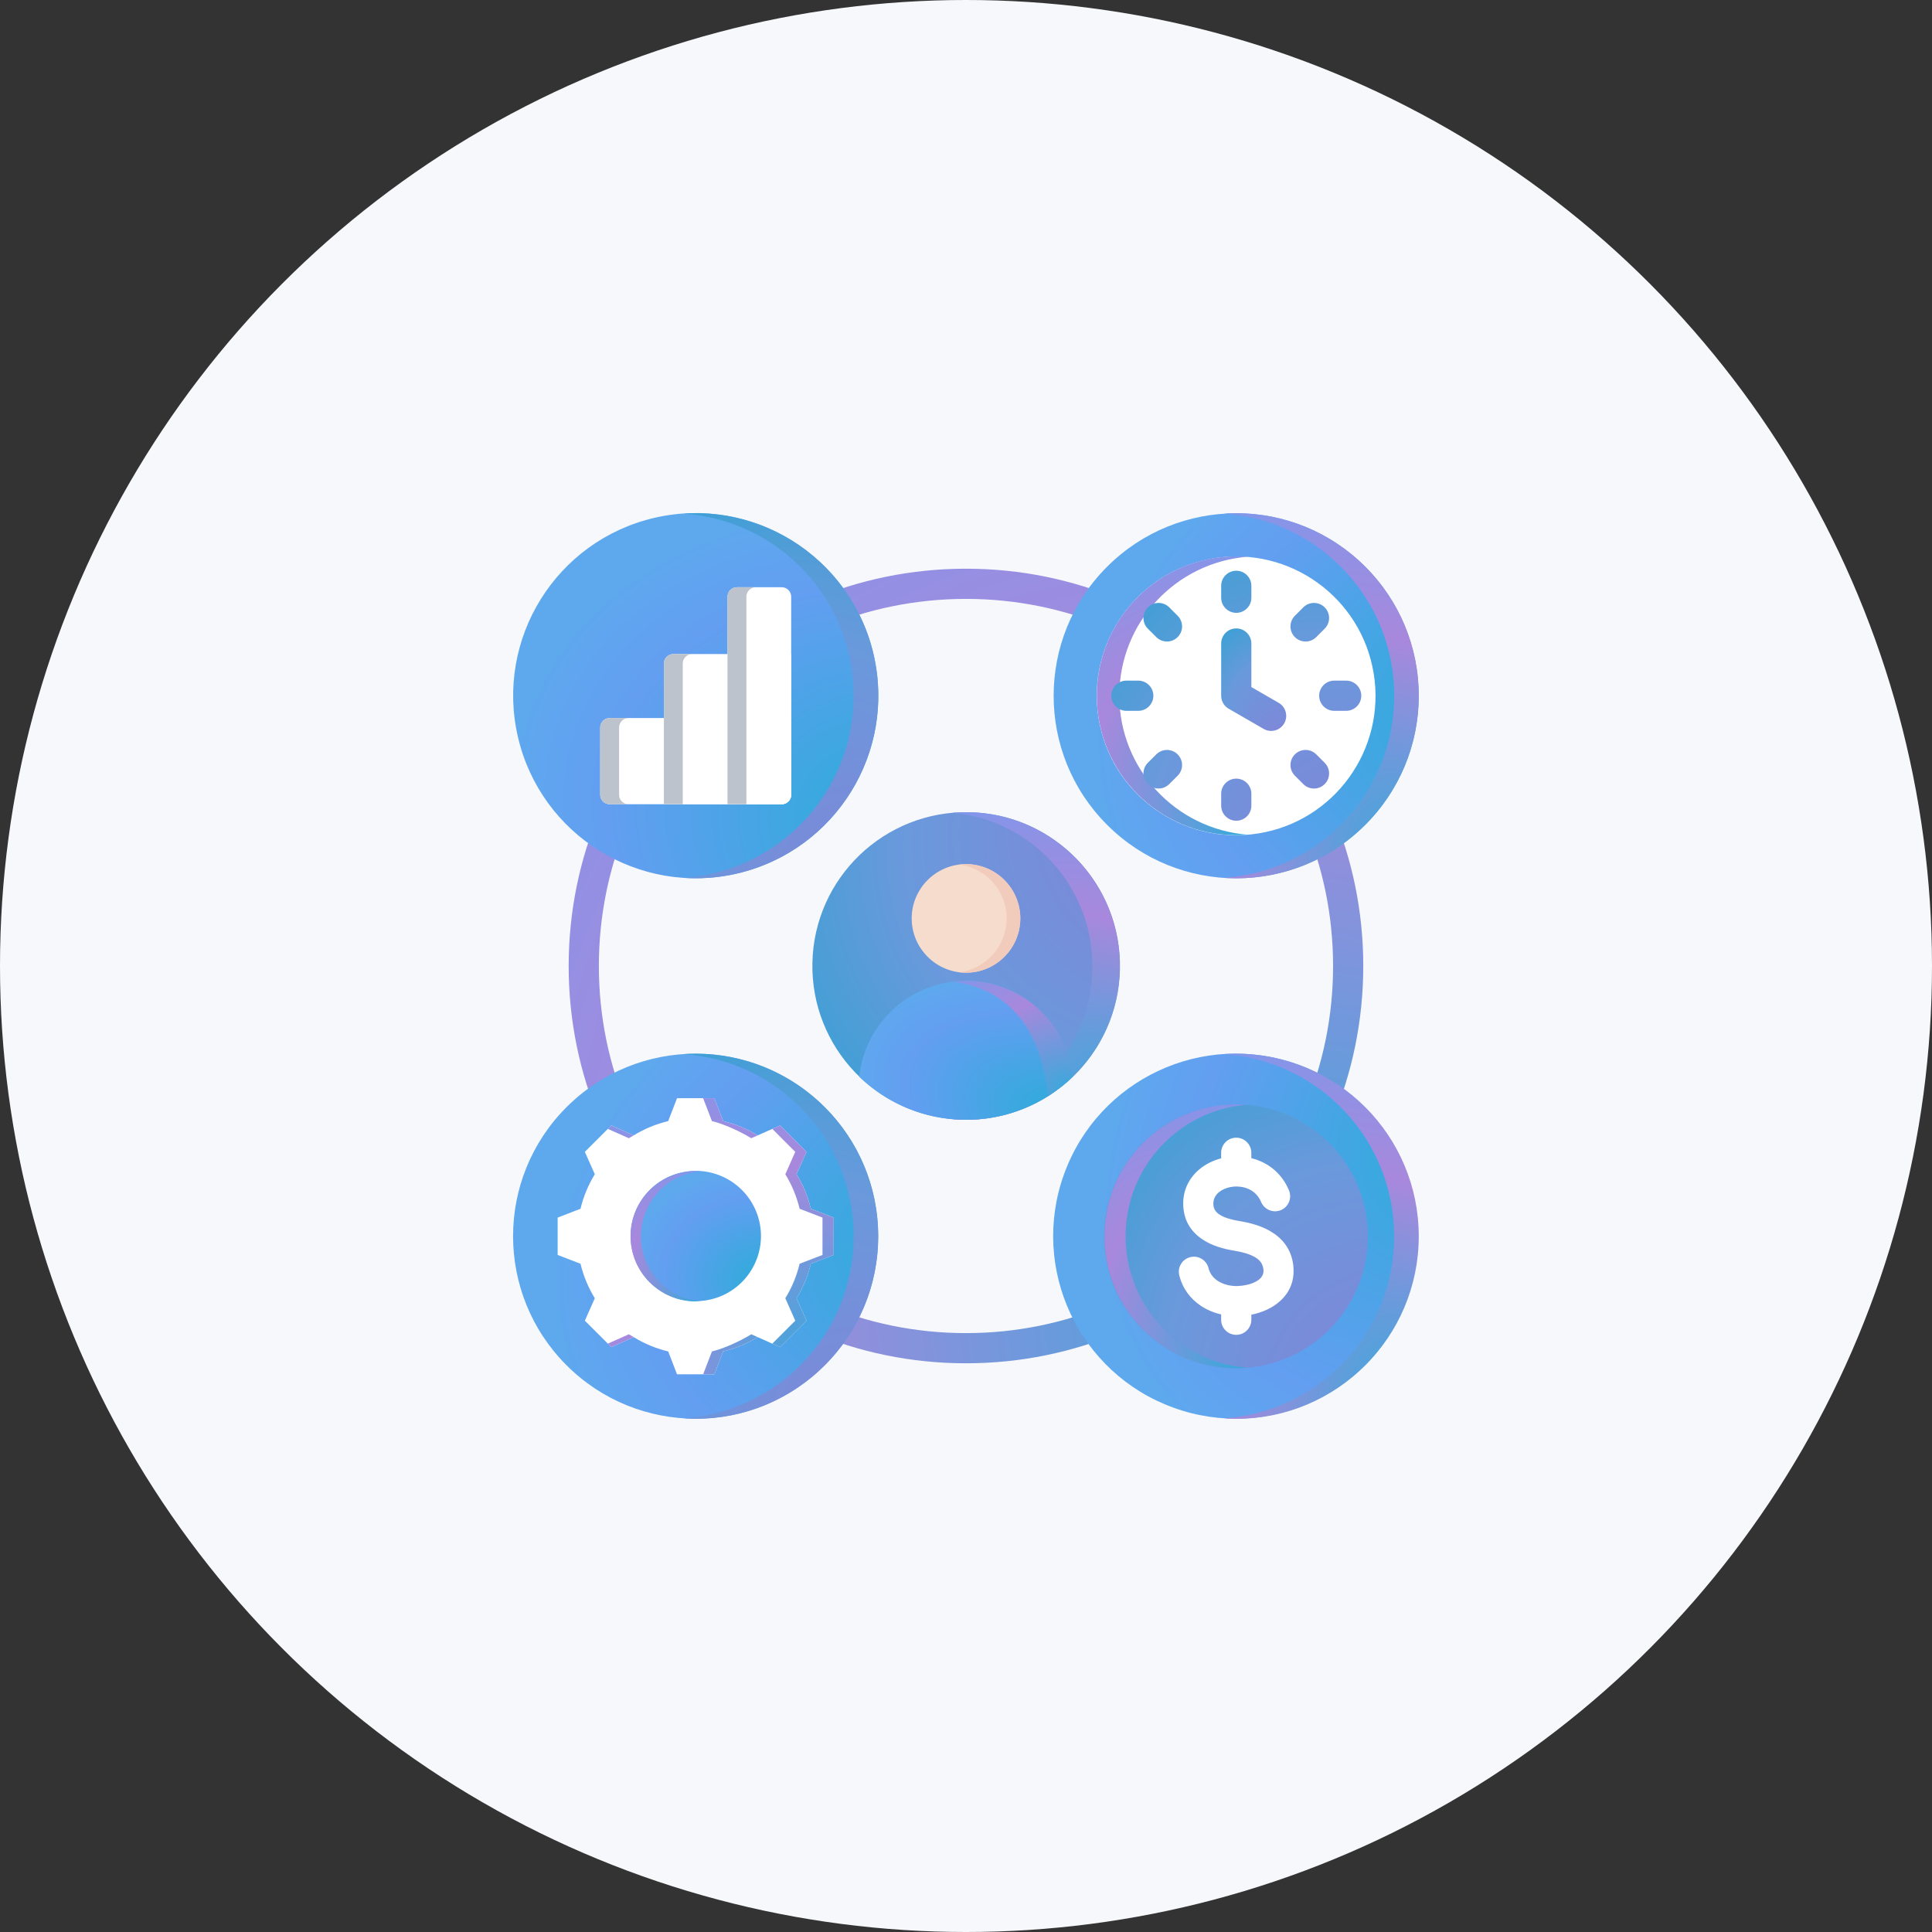 <svg xmlns="http://www.w3.org/2000/svg" width="64" height="64" viewBox="0 0 64 64" fill="none"><rect x="0" y="0" width="64" height="64" fill="#333333" stroke="none"/><circle cx="32" cy="32" r="32" fill="#F6F8FB"></circle><g clip-path="url(#clip0_4552_5237)"><path fill-rule="evenodd" clip-rule="evenodd" d="M18.838 32C18.838 28.366 20.311 25.075 22.693 22.694C25.075 20.312 28.365 18.839 31.999 18.839C35.633 18.839 38.924 20.312 41.305 22.694C43.687 25.075 45.16 28.366 45.16 32C45.16 35.634 43.687 38.924 41.305 41.306C38.924 43.688 35.633 45.161 31.999 45.161C28.365 45.161 25.075 43.688 22.693 41.306C20.311 38.924 18.838 35.634 18.838 32ZM23.4 23.401C21.199 25.601 19.838 28.642 19.838 32C19.838 35.358 21.199 38.398 23.4 40.599C25.6 42.8 28.641 44.161 31.999 44.161C35.357 44.161 38.398 42.8 40.598 40.599C42.799 38.398 44.16 35.358 44.16 32C44.16 28.642 42.799 25.601 40.598 23.401C38.398 21.2 35.357 19.839 31.999 19.839C28.641 19.839 25.601 21.2 23.4 23.401Z" fill="url(#paint0_radial_4552_5237)"></path><path d="M37.1 32.106C37.16 29.293 34.927 26.964 32.113 26.905C29.299 26.846 26.971 29.079 26.912 31.892C26.853 34.706 29.085 37.035 31.899 37.094C34.713 37.153 37.041 34.92 37.1 32.106Z" fill="url(#paint1_radial_4552_5237)"></path><path fill-rule="evenodd" clip-rule="evenodd" d="M36.188 32C36.188 33.042 35.876 34.011 35.339 34.818C35.131 35.129 34.891 35.417 34.622 35.675C33.808 36.456 32.736 36.969 31.547 37.074C31.696 37.087 31.847 37.094 32 37.094C32.247 37.094 32.491 37.076 32.729 37.042C32.76 37.038 32.79 37.033 32.821 37.028C35.244 36.636 37.094 34.534 37.094 32C37.094 29.186 34.813 26.905 32 26.905C31.847 26.905 31.696 26.912 31.547 26.925C34.148 27.154 36.188 29.339 36.188 32Z" fill="url(#paint2_radial_4552_5237)"></path><path fill-rule="evenodd" clip-rule="evenodd" d="M32 32.491C30.165 32.491 28.654 33.882 28.463 35.666C29.379 36.55 30.626 37.094 32 37.094C32.248 37.094 32.491 37.076 32.729 37.042C33.813 36.887 34.786 36.391 35.537 35.666C35.346 33.881 33.836 32.491 32 32.491Z" fill="url(#paint3_radial_4552_5237)"></path><path fill-rule="evenodd" clip-rule="evenodd" d="M31.547 32.52C33.664 32.789 34.518 34.391 34.714 36.311C35.01 36.124 35.286 35.908 35.537 35.666C35.346 33.881 33.835 32.491 32 32.491C31.846 32.491 31.695 32.501 31.547 32.52Z" fill="url(#paint4_radial_4552_5237)"></path><path fill-rule="evenodd" clip-rule="evenodd" d="M32 32.222C32.991 32.222 33.799 31.414 33.799 30.423C33.799 29.433 32.991 28.625 32 28.625C31.009 28.625 30.201 29.433 30.201 30.423C30.201 31.414 31.009 32.222 32 32.222Z" fill="#F6DCCD"></path><path fill-rule="evenodd" clip-rule="evenodd" d="M33.346 30.423C33.346 31.34 32.66 32.097 31.773 32.208C31.848 32.217 31.923 32.222 32 32.222C32.993 32.222 33.799 31.417 33.799 30.423C33.799 29.43 32.993 28.625 32 28.625C31.923 28.625 31.848 28.63 31.773 28.639C32.66 28.75 33.346 29.507 33.346 30.423Z" fill="#F1CBBC"></path><path d="M24.421 28.935C27.674 28.177 29.696 24.925 28.938 21.672C28.18 18.419 24.928 16.397 21.675 17.155C18.422 17.913 16.4 21.165 17.158 24.418C17.916 27.671 21.168 29.693 24.421 28.935Z" fill="url(#paint5_radial_4552_5237)"></path><path fill-rule="evenodd" clip-rule="evenodd" d="M23.046 17C26.386 17 29.093 19.707 29.093 23.047C29.093 26.387 26.386 29.094 23.046 29.094C22.909 29.094 22.773 29.089 22.639 29.08C25.788 28.871 28.278 26.25 28.278 23.047C28.278 19.845 25.788 17.224 22.639 17.014C22.773 17.005 22.909 17 23.046 17Z" fill="url(#paint6_radial_4552_5237)"></path><path fill-rule="evenodd" clip-rule="evenodd" d="M20.195 23.786H26.209V26.329C26.209 26.501 26.069 26.641 25.897 26.641H20.195C20.023 26.641 19.883 26.501 19.883 26.329V24.099C19.883 23.927 20.023 23.786 20.195 23.786Z" fill="white"></path><path fill-rule="evenodd" clip-rule="evenodd" d="M20.195 23.786H20.82C20.648 23.786 20.508 23.927 20.508 24.099V26.329C20.508 26.501 20.648 26.641 20.82 26.641H20.195C20.023 26.641 19.883 26.501 19.883 26.329V24.099C19.883 23.927 20.023 23.786 20.195 23.786Z" fill="#BCC3CC"></path><path fill-rule="evenodd" clip-rule="evenodd" d="M26.21 21.666C24.908 21.666 23.606 21.666 22.305 21.666C22.133 21.666 21.992 21.807 21.992 21.979V26.641H25.897C26.07 26.641 26.21 26.501 26.21 26.329C26.21 24.373 26.21 23.769 26.21 21.666Z" fill="white"></path><path fill-rule="evenodd" clip-rule="evenodd" d="M22.93 21.666H22.305C22.133 21.666 21.992 21.807 21.992 21.979V26.641H22.617C22.617 24.539 22.617 23.935 22.617 21.979C22.617 21.807 22.758 21.666 22.93 21.666Z" fill="#BCC3CC"></path><path fill-rule="evenodd" clip-rule="evenodd" d="M25.896 19.453H24.412C24.24 19.453 24.1 19.593 24.1 19.766V26.641H25.896C26.068 26.641 26.209 26.501 26.209 26.329V19.766C26.209 19.593 26.068 19.453 25.896 19.453Z" fill="white"></path><path fill-rule="evenodd" clip-rule="evenodd" d="M25.037 19.453H24.412C24.24 19.453 24.1 19.593 24.1 19.766V26.641H24.725V19.766C24.725 19.593 24.865 19.453 25.037 19.453Z" fill="#BCC3CC"></path><path d="M45.224 27.324C47.586 24.963 47.586 21.135 45.224 18.774C42.863 16.413 39.035 16.413 36.674 18.774C34.313 21.135 34.313 24.963 36.674 27.324C39.035 29.686 42.863 29.686 45.224 27.324Z" fill="url(#paint7_radial_4552_5237)"></path><path fill-rule="evenodd" clip-rule="evenodd" d="M40.952 17C44.292 17 46.999 19.707 46.999 23.047C46.999 26.387 44.292 29.094 40.952 29.094C40.815 29.094 40.68 29.089 40.545 29.08C43.695 28.871 46.185 26.25 46.185 23.047C46.185 19.844 43.695 17.223 40.545 17.014C40.68 17.005 40.815 17 40.952 17Z" fill="url(#paint8_radial_4552_5237)"></path><path d="M41.688 27.608C44.205 27.201 45.914 24.829 45.506 22.312C45.098 19.795 42.727 18.085 40.21 18.493C37.693 18.901 35.983 21.273 36.391 23.79C36.799 26.307 39.17 28.017 41.688 27.608Z" fill="white"></path><path fill-rule="evenodd" clip-rule="evenodd" d="M40.952 18.429C38.401 18.429 36.334 20.497 36.334 23.047C36.334 25.597 38.401 27.665 40.952 27.665C41.077 27.665 41.201 27.66 41.324 27.65C38.948 27.46 37.079 25.472 37.079 23.047C37.079 20.622 38.948 18.634 41.324 18.444C41.201 18.435 41.077 18.429 40.952 18.429Z" fill="url(#paint9_radial_4552_5237)"></path><path fill-rule="evenodd" clip-rule="evenodd" d="M40.453 21.317C40.453 21.041 40.677 20.817 40.953 20.817C41.229 20.817 41.453 21.041 41.453 21.317V22.76L42.358 23.282C42.597 23.42 42.678 23.726 42.54 23.964C42.402 24.202 42.097 24.284 41.858 24.145L40.735 23.497C40.568 23.416 40.453 23.245 40.453 23.047V21.317Z" fill="url(#paint10_radial_4552_5237)"></path><path fill-rule="evenodd" clip-rule="evenodd" d="M40.453 19.406C40.453 19.13 40.677 18.906 40.953 18.906C41.229 18.906 41.453 19.13 41.453 19.406V19.801C41.453 20.077 41.229 20.301 40.953 20.301C40.677 20.301 40.453 20.077 40.453 19.801V19.406ZM37.312 23.547C37.036 23.547 36.812 23.323 36.812 23.047C36.812 22.771 37.036 22.547 37.312 22.547H37.707C37.983 22.547 38.207 22.771 38.207 23.047C38.207 23.323 37.983 23.547 37.707 23.547H37.312ZM41.453 26.688C41.453 26.964 41.229 27.188 40.953 27.188C40.677 27.188 40.453 26.964 40.453 26.688V26.293C40.453 26.017 40.677 25.793 40.953 25.793C41.229 25.793 41.453 26.017 41.453 26.293V26.688ZM44.594 22.547C44.87 22.547 45.094 22.771 45.094 23.047C45.094 23.323 44.87 23.547 44.594 23.547H44.199C43.923 23.547 43.699 23.323 43.699 23.047C43.699 22.771 43.923 22.547 44.199 22.547H44.594ZM38.025 20.826C37.83 20.631 37.83 20.314 38.025 20.119C38.221 19.924 38.537 19.924 38.732 20.119L39.011 20.398C39.207 20.593 39.207 20.91 39.011 21.105C38.816 21.3 38.5 21.3 38.304 21.105L38.025 20.826ZM38.732 25.975C38.537 26.17 38.221 26.17 38.025 25.975C37.83 25.78 37.83 25.463 38.025 25.268L38.304 24.989C38.5 24.794 38.816 24.794 39.011 24.989C39.207 25.184 39.207 25.501 39.011 25.696L38.732 25.975ZM43.881 25.268C44.077 25.463 44.077 25.78 43.881 25.975C43.686 26.17 43.37 26.17 43.174 25.975L42.895 25.696C42.7 25.501 42.7 25.184 42.895 24.989C43.09 24.794 43.407 24.794 43.602 24.989L43.881 25.268ZM43.174 20.119C43.37 19.924 43.686 19.924 43.881 20.119C44.077 20.314 44.077 20.631 43.881 20.826L43.602 21.105C43.407 21.3 43.09 21.3 42.895 21.105C42.7 20.91 42.7 20.593 42.895 20.398L43.174 20.119Z" fill="url(#paint11_radial_4552_5237)"></path><path d="M46.618 43.005C47.754 39.865 46.129 36.4 42.99 35.264C39.85 34.129 36.385 35.753 35.249 38.893C34.114 42.032 35.738 45.498 38.878 46.633C42.017 47.769 45.483 46.144 46.618 43.005Z" fill="url(#paint12_radial_4552_5237)"></path><path fill-rule="evenodd" clip-rule="evenodd" d="M40.95 34.906C44.29 34.906 46.998 37.613 46.998 40.953C46.998 44.292 44.29 47 40.95 47C40.813 47 40.678 46.995 40.543 46.986C43.693 46.776 46.183 44.156 46.183 40.953C46.183 37.75 43.693 35.129 40.543 34.919C40.678 34.91 40.813 34.906 40.95 34.906Z" fill="url(#paint13_radial_4552_5237)"></path><path d="M41.643 45.268C44.025 44.882 45.643 42.638 45.257 40.256C44.871 37.874 42.627 36.256 40.245 36.642C37.863 37.028 36.245 39.272 36.631 41.654C37.017 44.036 39.261 45.654 41.643 45.268Z" fill="url(#paint14_radial_4552_5237)"></path><path fill-rule="evenodd" clip-rule="evenodd" d="M40.952 36.583C38.538 36.583 36.582 38.539 36.582 40.953C36.582 43.366 38.538 45.323 40.952 45.323C41.071 45.323 41.188 45.318 41.304 45.309C39.056 45.129 37.287 43.248 37.287 40.953C37.287 38.658 39.056 36.776 41.304 36.597C41.188 36.588 41.071 36.583 40.952 36.583Z" fill="url(#paint15_radial_4552_5237)"></path><path fill-rule="evenodd" clip-rule="evenodd" d="M42.699 39.432C42.806 39.687 42.686 39.979 42.432 40.086C42.177 40.193 41.884 40.073 41.777 39.819C41.665 39.55 41.451 39.395 41.216 39.336C41.062 39.297 40.903 39.294 40.754 39.324C40.612 39.353 40.482 39.41 40.38 39.492C40.261 39.59 40.185 39.729 40.194 39.901C40.201 40.054 40.282 40.159 40.395 40.233C40.565 40.344 40.806 40.407 41.036 40.445C41.389 40.503 41.776 40.6 42.102 40.797C42.487 41.029 42.777 41.379 42.842 41.917C42.847 41.957 42.85 42.006 42.851 42.064C42.863 42.56 42.638 42.929 42.298 43.187C42.055 43.372 41.754 43.491 41.452 43.551V43.718C41.452 43.994 41.228 44.218 40.952 44.218C40.675 44.218 40.452 43.994 40.452 43.718V43.541C40.211 43.487 39.983 43.392 39.782 43.258C39.439 43.03 39.176 42.693 39.065 42.247C38.999 41.98 39.163 41.71 39.431 41.644C39.698 41.578 39.968 41.742 40.034 42.009C40.08 42.192 40.189 42.331 40.333 42.426C40.517 42.549 40.755 42.608 40.997 42.602C41.036 42.601 41.086 42.597 41.146 42.59C41.352 42.565 41.556 42.501 41.697 42.394C41.794 42.32 41.858 42.219 41.855 42.088C41.855 42.081 41.853 42.063 41.85 42.034C41.828 41.856 41.724 41.736 41.587 41.653C41.39 41.534 41.125 41.47 40.876 41.429C40.533 41.373 40.159 41.27 39.852 41.069C39.486 40.83 39.223 40.476 39.197 39.948C39.172 39.426 39.397 39.007 39.751 38.719C39.951 38.557 40.193 38.439 40.452 38.372V38.188C40.452 37.911 40.675 37.688 40.952 37.688C41.228 37.688 41.452 37.911 41.452 38.188V38.365L41.458 38.367C41.978 38.498 42.451 38.84 42.699 39.432Z" fill="white"></path><path d="M27.318 45.226C29.68 42.865 29.68 39.037 27.318 36.676C24.957 34.314 21.129 34.314 18.767 36.676C16.406 39.037 16.406 42.865 18.767 45.226C21.129 47.587 24.957 47.587 27.318 45.226Z" fill="url(#paint16_radial_4552_5237)"></path><path fill-rule="evenodd" clip-rule="evenodd" d="M23.046 34.906C26.386 34.906 29.093 37.613 29.093 40.953C29.093 44.292 26.386 47 23.046 47C22.909 47 22.773 46.995 22.639 46.986C25.788 46.776 28.278 44.156 28.278 40.953C28.278 37.75 25.788 35.129 22.639 34.919C22.773 34.91 22.909 34.906 23.046 34.906Z" fill="url(#paint17_radial_4552_5237)"></path><path fill-rule="evenodd" clip-rule="evenodd" d="M23.956 37.138C24.36 37.234 24.745 37.394 25.099 37.611L25.841 37.282L26.716 38.157L26.387 38.899C26.605 39.253 26.765 39.638 26.861 40.042L27.618 40.334V41.572L26.86 41.863C26.765 42.267 26.604 42.653 26.387 43.006L26.717 43.749L25.841 44.624L25.099 44.294C24.746 44.512 24.36 44.672 23.956 44.768L23.664 45.526H22.427L22.135 44.768C21.731 44.672 21.346 44.512 20.992 44.294L20.25 44.624L19.374 43.749L19.704 43.006C19.486 42.653 19.326 42.267 19.23 41.863L18.473 41.572V40.334L19.23 40.042C19.326 39.638 19.486 39.253 19.704 38.899L19.374 38.157L20.25 37.282L20.992 37.611C21.346 37.394 21.731 37.234 22.135 37.138L22.427 36.38H23.664L23.956 37.138Z" fill="white"></path><path fill-rule="evenodd" clip-rule="evenodd" d="M20.992 44.294L20.249 44.624L20.135 44.51L20.831 44.2C20.884 44.233 20.938 44.264 20.992 44.294ZM23.956 37.138C24.359 37.234 24.745 37.394 25.098 37.611L24.887 37.705C24.534 37.488 23.988 37.234 23.584 37.138L23.292 36.38H23.664L23.956 37.138ZM25.099 44.294C24.745 44.512 24.359 44.672 23.956 44.768L23.664 45.526H23.292L23.584 44.768C23.988 44.672 24.534 44.418 24.887 44.2L25.099 44.294ZM20.135 37.396L20.249 37.282L20.992 37.611C20.938 37.641 20.884 37.673 20.831 37.705L20.135 37.396ZM25.584 37.396L25.841 37.282L26.716 38.157L26.386 38.899C26.604 39.253 26.764 39.638 26.86 40.042L27.618 40.334V41.572L26.86 41.863C26.764 42.267 26.604 42.653 26.386 43.006L26.716 43.749L25.841 44.624L25.584 44.51L26.344 43.749L26.015 43.006C26.232 42.653 26.392 42.267 26.488 41.863L27.246 41.572V40.334L26.488 40.042C26.392 39.638 26.232 39.253 26.015 38.899L26.344 38.157L25.584 37.396Z" fill="url(#paint18_radial_4552_5237)"></path><path d="M23.546 43.045C24.706 42.771 25.424 41.608 25.15 40.448C24.876 39.288 23.713 38.57 22.553 38.845C21.393 39.119 20.675 40.281 20.95 41.441C21.224 42.601 22.386 43.319 23.546 43.045Z" fill="url(#paint19_radial_4552_5237)"></path><path fill-rule="evenodd" clip-rule="evenodd" d="M23.045 38.794C21.853 38.794 20.887 39.761 20.887 40.953C20.887 42.145 21.853 43.111 23.045 43.111C23.103 43.111 23.16 43.109 23.217 43.105C22.105 43.017 21.23 42.087 21.23 40.953C21.23 39.819 22.105 38.889 23.217 38.801C23.16 38.797 23.103 38.794 23.045 38.794Z" fill="url(#paint20_radial_4552_5237)"></path></g><defs><radialGradient id="paint0_radial_4552_5237" cx="0" cy="0" r="1" gradientUnits="userSpaceOnUse" gradientTransform="translate(45.16 45.161) rotate(-135.651) scale(41.321 33.917)"><stop stop-color="#31ABDB"></stop><stop offset="0.568" stop-color="#A888DC"></stop><stop offset="1" stop-color="#759BEE"></stop></radialGradient><radialGradient id="paint1_radial_4552_5237" cx="0" cy="0" r="1" gradientUnits="userSpaceOnUse" gradientTransform="translate(44.289 24.724) rotate(154.289) scale(26.575 18.12)"><stop stop-color="#9375D5"></stop><stop offset="0.568" stop-color="#6A99DC"></stop><stop offset="1" stop-color="#08A8CB"></stop></radialGradient><radialGradient id="paint2_radial_4552_5237" cx="0" cy="0" r="1" gradientUnits="userSpaceOnUse" gradientTransform="translate(37.094 37.094) rotate(-119.116) scale(12.798 8.933)"><stop stop-color="#31ABDB"></stop><stop offset="0.568" stop-color="#A888DC"></stop><stop offset="1" stop-color="#759BEE"></stop></radialGradient><radialGradient id="paint3_radial_4552_5237" cx="0" cy="0" r="1" gradientUnits="userSpaceOnUse" gradientTransform="translate(35.537 37.094) rotate(-161.955) scale(7.44 4.255)"><stop stop-color="#27ADD7"></stop><stop offset="0.766" stop-color="#639EF1"></stop><stop offset="1" stop-color="#5EA8EE"></stop></radialGradient><radialGradient id="paint4_radial_4552_5237" cx="0" cy="0" r="1" gradientUnits="userSpaceOnUse" gradientTransform="translate(35.537 36.311) rotate(-136.893) scale(6.135 5.026)"><stop stop-color="#31ABDB"></stop><stop offset="0.568" stop-color="#A888DC"></stop><stop offset="1" stop-color="#759BEE"></stop></radialGradient><radialGradient id="paint5_radial_4552_5237" cx="0" cy="0" r="1" gradientUnits="userSpaceOnUse" gradientTransform="translate(30.311 27.562) rotate(-166.523) scale(13.527 10.514)"><stop stop-color="#27ADD7"></stop><stop offset="0.766" stop-color="#639EF1"></stop><stop offset="1" stop-color="#5EA8EE"></stop></radialGradient><radialGradient id="paint6_radial_4552_5237" cx="0" cy="0" r="1" gradientUnits="userSpaceOnUse" gradientTransform="translate(30.636 37.44) rotate(-105.158) scale(29.136 12.423)"><stop stop-color="#9375D5"></stop><stop offset="0.568" stop-color="#6A99DC"></stop><stop offset="1" stop-color="#08A8CB"></stop></radialGradient><radialGradient id="paint7_radial_4552_5237" cx="0" cy="0" r="1" gradientUnits="userSpaceOnUse" gradientTransform="translate(49.5 23.049) rotate(161.596) scale(13.524 10.512)"><stop stop-color="#27ADD7"></stop><stop offset="0.766" stop-color="#639EF1"></stop><stop offset="1" stop-color="#5EA8EE"></stop></radialGradient><radialGradient id="paint8_radial_4552_5237" cx="0" cy="0" r="1" gradientUnits="userSpaceOnUse" gradientTransform="translate(46.999 29.094) rotate(-118.632) scale(15.121 10.443)"><stop stop-color="#31ABDB"></stop><stop offset="0.568" stop-color="#A888DC"></stop><stop offset="1" stop-color="#759BEE"></stop></radialGradient><radialGradient id="paint9_radial_4552_5237" cx="0" cy="0" r="1" gradientUnits="userSpaceOnUse" gradientTransform="translate(41.324 27.665) rotate(-118.931) scale(11.579 8.05)"><stop stop-color="#31ABDB"></stop><stop offset="0.568" stop-color="#A888DC"></stop><stop offset="1" stop-color="#759BEE"></stop></radialGradient><radialGradient id="paint10_radial_4552_5237" cx="0" cy="0" r="1" gradientUnits="userSpaceOnUse" gradientTransform="translate(43.122 26.556) rotate(-107.848) scale(8.296 4.088)"><stop stop-color="#9375D5"></stop><stop offset="0.568" stop-color="#6A99DC"></stop><stop offset="1" stop-color="#08A8CB"></stop></radialGradient><radialGradient id="paint11_radial_4552_5237" cx="0" cy="0" r="1" gradientUnits="userSpaceOnUse" gradientTransform="translate(47.074 32.903) rotate(-116.913) scale(21.596 14.725)"><stop stop-color="#9375D5"></stop><stop offset="0.568" stop-color="#6A99DC"></stop><stop offset="1" stop-color="#08A8CB"></stop></radialGradient><radialGradient id="paint12_radial_4552_5237" cx="0" cy="0" r="1" gradientUnits="userSpaceOnUse" gradientTransform="translate(48.674 37.321) rotate(136.481) scale(13.52 10.509)"><stop stop-color="#27ADD7"></stop><stop offset="0.766" stop-color="#639EF1"></stop><stop offset="1" stop-color="#5EA8EE"></stop></radialGradient><radialGradient id="paint13_radial_4552_5237" cx="0" cy="0" r="1" gradientUnits="userSpaceOnUse" gradientTransform="translate(46.998 47) rotate(-118.632) scale(15.121 10.443)"><stop stop-color="#31ABDB"></stop><stop offset="0.568" stop-color="#A888DC"></stop><stop offset="1" stop-color="#759BEE"></stop></radialGradient><radialGradient id="paint14_radial_4552_5237" cx="0" cy="0" r="1" gradientUnits="userSpaceOnUse" gradientTransform="translate(48.983 50.187) rotate(-126.122) scale(22.789 15.538)"><stop stop-color="#9375D5"></stop><stop offset="0.568" stop-color="#6A99DC"></stop><stop offset="1" stop-color="#08A8CB"></stop></radialGradient><radialGradient id="paint15_radial_4552_5237" cx="0" cy="0" r="1" gradientUnits="userSpaceOnUse" gradientTransform="translate(41.304 45.323) rotate(-118.931) scale(10.958 7.618)"><stop stop-color="#31ABDB"></stop><stop offset="0.568" stop-color="#A888DC"></stop><stop offset="1" stop-color="#759BEE"></stop></radialGradient><radialGradient id="paint16_radial_4552_5237" cx="0" cy="0" r="1" gradientUnits="userSpaceOnUse" gradientTransform="translate(31.594 40.951) rotate(161.596) scale(13.524 10.512)"><stop stop-color="#27ADD7"></stop><stop offset="0.766" stop-color="#639EF1"></stop><stop offset="1" stop-color="#5EA8EE"></stop></radialGradient><radialGradient id="paint17_radial_4552_5237" cx="0" cy="0" r="1" gradientUnits="userSpaceOnUse" gradientTransform="translate(30.636 55.346) rotate(-105.158) scale(29.136 12.423)"><stop stop-color="#9375D5"></stop><stop offset="0.568" stop-color="#6A99DC"></stop><stop offset="1" stop-color="#08A8CB"></stop></radialGradient><radialGradient id="paint18_radial_4552_5237" cx="0" cy="0" r="1" gradientUnits="userSpaceOnUse" gradientTransform="translate(27.618 45.526) rotate(-129.93) scale(13.088 10.577)"><stop stop-color="#31ABDB"></stop><stop offset="0.568" stop-color="#A888DC"></stop><stop offset="1" stop-color="#759BEE"></stop></radialGradient><radialGradient id="paint19_radial_4552_5237" cx="0" cy="0" r="1" gradientUnits="userSpaceOnUse" gradientTransform="translate(25.646 42.548) rotate(-166.703) scale(4.827 3.752)"><stop stop-color="#27ADD7"></stop><stop offset="0.766" stop-color="#639EF1"></stop><stop offset="1" stop-color="#5EA8EE"></stop></radialGradient><radialGradient id="paint20_radial_4552_5237" cx="0" cy="0" r="1" gradientUnits="userSpaceOnUse" gradientTransform="translate(23.217 43.111) rotate(-118.906) scale(5.411 3.76)"><stop stop-color="#31ABDB"></stop><stop offset="0.568" stop-color="#A888DC"></stop><stop offset="1" stop-color="#759BEE"></stop></radialGradient><clipPath id="clip0_4552_5237"><rect width="32" height="32" fill="white" transform="translate(16 16)"></rect></clipPath></defs></svg>